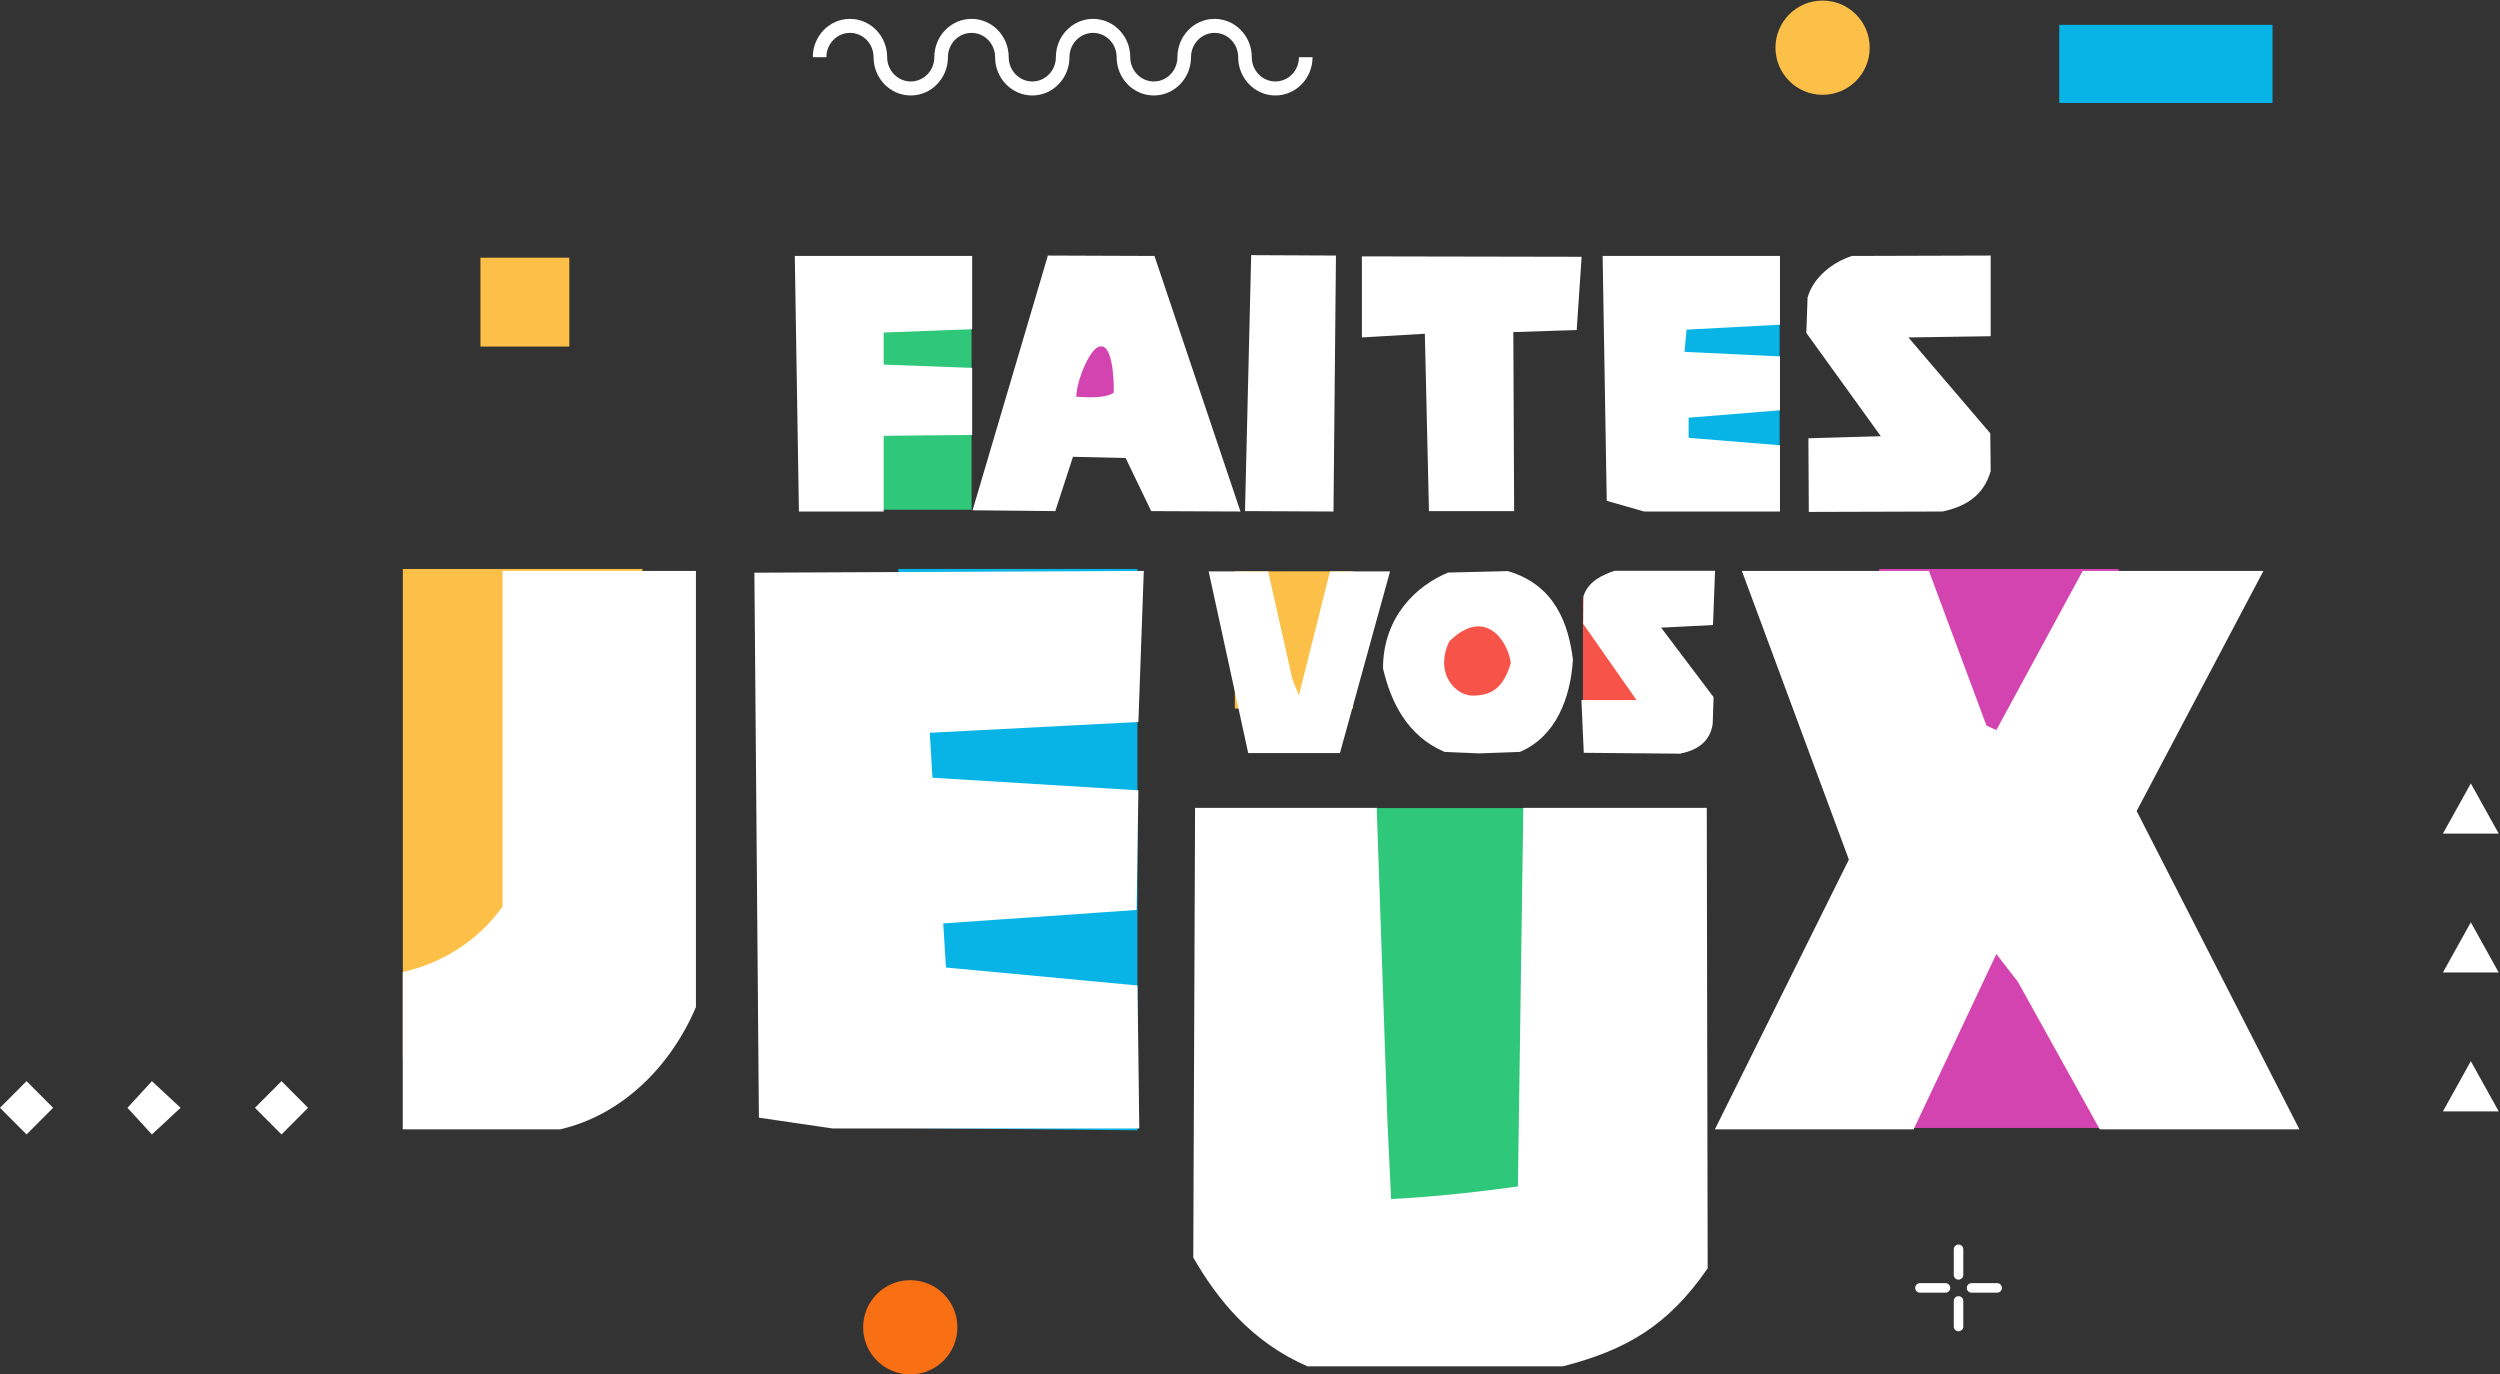 <svg 
 xmlns="http://www.w3.org/2000/svg"
 xmlns:xlink="http://www.w3.org/1999/xlink"
 width="1055px" height="580px">
<rect width="100%" height="100%" fill="#333333" stroke="none"/>
<path fill-rule="evenodd"  fill="rgb(47, 199, 122)"
 d="M521.1,341.000 L699.000,341.000 L699.000,523.1 L521.1,523.1 L521.1,341.000 Z"/>
<path fill-rule="evenodd"  fill="rgb(211, 68, 176)"
 d="M793.000,240.1 L894.1,240.1 L894.1,476.000 L793.000,476.000 L793.000,240.1 Z"/>
<path fill-rule="evenodd"  fill="rgb(7, 180, 229)"
 d="M379.1,240.1 L480.000,240.1 L480.000,477.000 L379.1,476.000 L379.1,240.1 Z"/>
<path fill-rule="evenodd"  fill="rgb(252, 192, 72)"
 d="M170.000,240.1 L271.1,240.1 L271.1,447.000 L170.000,447.000 L170.000,240.1 Z"/>
<path fill-rule="evenodd"  fill="rgb(252, 192, 72)"
 d="M521.1,241.1 L571.000,241.1 L571.000,299.000 L521.1,299.000 L521.1,241.1 Z"/>
<path fill-rule="evenodd"  fill="rgb(246, 83, 73)"
 d="M668.000,252.1 L699.1,252.1 L699.1,310.000 L668.000,310.000 L668.000,252.1 Z"/>
<path fill-rule="evenodd"  fill="rgb(211, 68, 176)"
 d="M448.000,133.1 L479.1,133.1 L479.1,191.000 L448.000,191.000 L448.000,133.1 Z"/>
<path fill-rule="evenodd"  fill="rgb(7, 180, 229)"
 d="M709.1,117.000 L751.000,117.000 L751.000,201.1 L709.1,201.1 L709.1,117.000 Z"/>
<path fill-rule="evenodd"  fill="rgb(47, 199, 122)"
 d="M368.1,131.000 L410.000,131.000 L410.000,215.1 L368.1,215.1 L368.1,131.000 Z"/>
<path fill-rule="evenodd"  fill="rgb(246, 83, 73)"
 d="M600.000,254.000 L646.1,254.000 L646.1,297.1 L600.000,297.1 L600.000,254.000 Z"/>
<path fill-rule="evenodd"  fill="rgb(255, 255, 255)"
 d="M839.899,182.864 L840.072,198.841 C836.946,209.434 829.305,213.775 819.754,215.859 L763.315,216.033 L763.142,184.948 L793.705,184.080 L762.273,140.491 L762.794,125.557 C765.225,116.874 773.735,110.448 781.549,108.017 L840.072,107.844 L840.072,141.881 L805.341,142.402 L839.899,182.864 ZM678.045,211.344 L676.309,108.017 L751.155,108.017 L751.155,137.018 L711.735,139.102 L710.867,148.480 L751.155,150.390 L751.155,173.139 L712.603,176.265 L712.603,184.774 L751.155,187.900 L751.155,215.859 L693.848,215.859 L678.045,211.344 ZM638.621,140.144 L638.968,215.686 L603.021,215.686 L601.284,140.839 L574.714,142.402 L574.714,108.191 L667.448,108.365 L665.364,139.276 L638.621,140.144 ZM525.393,215.686 L527.998,107.670 L563.772,107.844 L562.730,215.859 L525.393,215.686 ZM475.028,193.284 L452.800,192.763 L445.332,215.686 L410.427,215.338 L442.206,107.844 L487.184,108.017 L523.479,215.859 L485.795,215.686 L475.028,193.284 ZM464.261,146.222 C460.441,146.222 454.363,159.941 454.189,167.408 C460.962,167.929 467.387,167.756 469.992,165.672 C470.165,158.552 469.124,145.180 464.261,146.222 ZM372.913,215.859 L337.140,215.859 L335.403,108.017 L410.250,108.017 L410.250,138.928 L372.913,140.318 L372.913,153.863 L410.250,155.252 L410.250,183.559 L372.913,183.906 L372.913,215.859 Z"/>
<path fill-rule="evenodd"  fill="rgb(255, 255, 255)"
 d="M722.886,263.762 L700.997,264.875 L723.134,294.184 L722.763,305.437 C721.650,313.228 715.961,316.691 708.912,318.051 L668.350,317.680 L667.360,295.420 L690.609,295.420 L668.102,263.267 L668.226,251.519 C670.328,245.212 676.264,242.615 681.335,240.884 L723.752,240.884 L722.886,263.762 ZM624.197,317.928 L609.605,317.309 C593.652,310.508 586.850,295.915 583.635,282.064 C583.635,260.423 597.609,247.190 611.089,241.626 L636.317,241.007 C656.227,246.819 661.916,263.391 663.771,278.354 C662.781,294.555 656.598,310.879 641.387,317.309 L624.197,317.928 ZM611.583,270.687 C605.153,284.414 614.428,293.565 621.477,293.565 C630.257,293.565 634.709,289.361 637.553,279.838 C636.564,271.182 627.042,255.476 611.583,270.687 ZM526.745,317.804 L510.051,241.131 L535.155,241.131 L545.419,286.764 L548.140,293.442 L561.248,241.131 L586.600,241.131 L565.453,317.804 L526.745,317.804 Z"/>
<path fill-rule="evenodd"  fill="rgb(255, 255, 255)"
 d="M970.355,476.592 L886.106,476.592 L851.571,414.354 L842.463,402.589 L807.549,476.592 L723.679,476.592 L780.225,362.742 L735.064,240.922 L814.000,240.922 L838.288,306.196 L842.463,308.094 L878.895,240.922 L955.175,240.922 L901.665,342.249 L970.355,476.592 ZM659.534,576.592 L551.756,576.592 C528.227,566.345 513.806,548.509 503.559,530.672 L504.318,340.922 L580.977,340.922 L585.531,474.127 L587.049,506.005 C601.470,505.246 618.548,503.728 640.559,500.692 L642.836,340.922 L720.254,340.922 L720.634,535.226 C703.935,559.514 686.099,569.761 659.534,576.592 ZM392.358,309.232 L393.496,328.207 L480.402,333.520 L479.643,383.994 L398.050,389.686 L399.189,408.282 L480.022,415.872 L480.781,476.212 L351.372,476.212 L320.253,471.658 L318.355,241.681 L482.679,240.922 L480.402,304.678 L392.358,309.232 ZM236.377,476.592 L169.965,476.592 L169.965,410.179 C185.524,406.764 201.463,397.656 212.089,382.476 L212.089,240.922 L293.682,240.922 L293.682,424.980 C283.056,450.027 262.563,470.520 236.377,476.592 Z"/>
<path fill-rule="evenodd"  fill="rgb(252, 192, 72)"
 d="M240.249,146.247 L202.747,146.247 L202.747,108.745 L240.249,108.745 L240.249,146.247 Z"/>
<path fill-rule="evenodd"  fill="rgb(255, 255, 255)"
 d="M1042.686,389.206 L1054.458,410.391 L1030.915,410.391 L1042.686,389.206 ZM1042.686,330.600 L1054.458,351.786 L1030.915,351.786 L1042.686,330.600 ZM1054.458,468.997 L1030.915,468.997 L1042.686,447.811 L1054.458,468.997 Z"/>
<path fill-rule="evenodd"  fill="rgb(255, 255, 255)"
 d="M118.793,478.742 L107.586,467.494 L118.793,456.246 L130.000,467.494 L118.793,478.742 ZM76.207,467.494 L64.1,456.246 L53.793,467.494 L64.1,478.742 L76.207,467.494 ZM22.414,467.494 L11.207,456.246 L-0.000,467.494 L11.207,478.742 L22.414,467.494 Z"/>
<path fill-rule="evenodd"  fill="rgb(255, 255, 255)"
 d="M548.159,24.126 C548.159,29.788 543.702,34.378 538.205,34.378 C532.708,34.378 528.251,29.788 528.251,24.126 C528.251,15.200 521.226,7.964 512.560,7.964 C503.894,7.964 496.869,15.200 496.869,24.126 C496.869,29.788 492.413,34.378 486.915,34.378 C481.418,34.378 476.962,29.788 476.962,24.126 C476.962,15.200 469.936,7.964 461.271,7.964 C452.605,7.964 445.579,15.200 445.579,24.126 C445.579,29.788 441.123,34.378 435.626,34.378 C430.128,34.378 425.672,29.788 425.672,24.126 C425.672,15.200 418.647,7.964 409.981,7.964 C401.315,7.964 394.290,15.200 394.290,24.126 C394.290,29.788 389.833,34.378 384.336,34.378 C378.839,34.378 374.382,29.788 374.382,24.126 C374.382,15.200 367.357,7.964 358.691,7.964 C350.025,7.964 343.000,15.200 343.000,24.126 L348.738,24.126 C348.738,18.464 353.194,13.873 358.691,13.873 C364.189,13.873 368.645,18.464 368.645,24.126 C368.645,33.052 375.670,40.288 384.336,40.288 C393.002,40.288 400.027,33.052 400.027,24.126 C400.027,18.464 404.484,13.873 409.981,13.873 C415.478,13.873 419.935,18.464 419.935,24.126 C419.935,33.052 426.960,40.288 435.626,40.288 C444.292,40.288 451.317,33.052 451.317,24.126 C451.317,18.464 455.773,13.873 461.271,13.873 C466.768,13.873 471.224,18.464 471.224,24.126 C471.224,33.052 478.249,40.288 486.915,40.288 C495.581,40.288 502.606,33.052 502.606,24.126 C502.606,18.464 507.063,13.873 512.560,13.873 C518.057,13.873 522.514,18.464 522.514,24.126 C522.514,33.052 529.539,40.288 538.205,40.288 C546.871,40.288 553.896,33.052 553.896,24.126 L548.159,24.126 Z"/>
<path fill-rule="evenodd"  fill="rgb(7, 180, 229)"
 d="M959.000,43.468 L868.999,43.468 L868.999,10.473 L959.000,10.473 L959.000,43.468 Z"/>
<path fill-rule="evenodd"  fill="rgb(255, 255, 255)"
 d="M842.790,545.508 L831.995,545.508 C830.885,545.508 829.985,544.609 829.985,543.498 C829.985,542.388 830.885,541.489 831.995,541.489 L842.790,541.489 C843.900,541.489 844.800,542.388 844.800,543.498 C844.800,544.609 843.900,545.508 842.790,545.508 ZM826.499,561.799 C825.389,561.799 824.489,560.899 824.489,559.789 L824.489,548.994 C824.489,547.884 825.389,546.984 826.499,546.984 C827.609,546.984 828.509,547.884 828.509,548.994 L828.509,559.789 C828.509,560.899 827.609,561.799 826.499,561.799 ZM826.499,540.012 C825.389,540.012 824.489,539.112 824.489,538.002 L824.489,527.207 C824.489,526.097 825.389,525.197 826.499,525.197 C827.609,525.197 828.509,526.097 828.509,527.207 L828.509,538.002 C828.509,539.112 827.609,540.012 826.499,540.012 ZM821.003,545.508 L810.208,545.508 C809.098,545.508 808.198,544.609 808.198,543.498 C808.198,542.388 809.098,541.489 810.208,541.489 L821.003,541.489 C822.113,541.489 823.013,542.388 823.013,543.498 C823.013,544.609 822.113,545.508 821.003,545.508 Z"/>
<path fill-rule="evenodd"  fill="rgb(249, 111, 20)"
 d="M404.019,560.125 C404.019,571.107 395.116,580.010 384.134,580.010 C373.151,580.010 364.248,571.107 364.248,560.125 C364.248,549.142 373.151,540.239 384.134,540.239 C395.116,540.239 404.019,549.142 404.019,560.125 Z"/>
<path fill-rule="evenodd"  fill="rgb(252, 192, 72)"
 d="M789.019,20.125 C789.019,31.107 780.116,40.010 769.134,40.010 C758.151,40.010 749.248,31.107 749.248,20.125 C749.248,9.142 758.151,0.239 769.134,0.239 C780.116,0.239 789.019,9.142 789.019,20.125 Z"/>
</svg>
